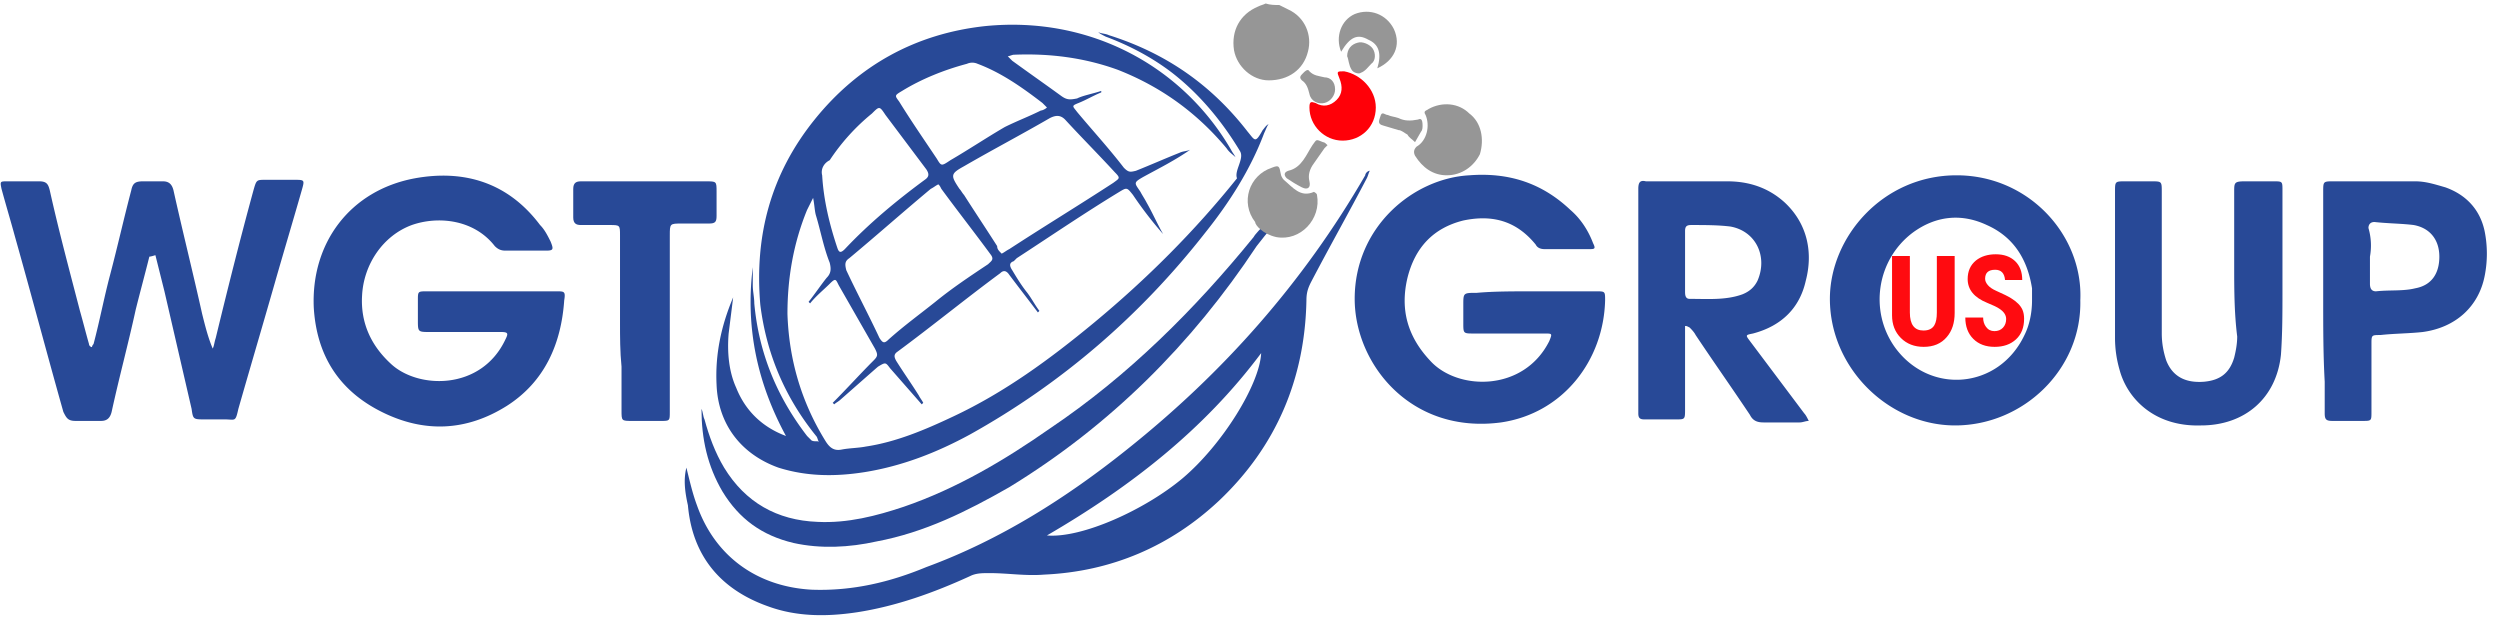 <?xml version="1.0" encoding="utf-8"?>
<svg viewBox="0 0 202 50" fill="none" xmlns="http://www.w3.org/2000/svg">
  <defs/>
  <g style="">
    <path d="M 152.877 20.686 L 154.317 20.686 L 154.317 25.256 Q 154.317 26.706 155.417 26.706 Q 156.047 26.706 156.297 26.276 Q 156.497 25.936 156.497 25.256 L 156.497 20.686 L 157.937 20.686 L 157.937 25.286 Q 157.937 26.496 157.297 27.236 Q 156.627 28.026 155.437 28.026 Q 154.307 28.026 153.592 27.311 Q 152.877 26.596 152.877 25.476 Z M 158.797 25.656 L 160.237 25.656 Q 160.237 26.096 160.467 26.406 Q 160.717 26.756 161.147 26.756 Q 161.577 26.756 161.837 26.481 Q 162.097 26.206 162.097 25.776 Q 162.097 25.296 161.537 24.936 Q 161.277 24.756 160.557 24.466 Q 158.987 23.826 158.987 22.546 Q 158.987 21.596 159.657 21.046 Q 160.287 20.546 161.257 20.546 Q 162.237 20.546 162.817 21.096 Q 163.397 21.646 163.397 22.626 L 162.007 22.626 Q 161.937 21.796 161.207 21.796 Q 160.397 21.796 160.397 22.526 Q 160.397 22.776 160.617 23.036 Q 160.837 23.296 161.287 23.496 Q 162.147 23.876 162.497 24.096 Q 163.197 24.526 163.417 25.036 Q 163.547 25.336 163.547 25.756 Q 163.547 26.816 162.892 27.421 Q 162.237 28.026 161.167 28.026 Q 160.087 28.026 159.442 27.381 Q 158.797 26.736 158.797 25.656 Z" style="fill: rgb(255, 11, 16);"/>
    <path d="M103.364.405l.732.365c1.34.61 1.95 2.07 1.584 3.41-.365 1.46-1.584 2.313-3.169 2.313-1.341 0-2.56-1.096-2.803-2.435-.244-1.583.487-2.922 1.95-3.531.244-.122.366-.122.609-.244.366.122.732.122 1.097.122z" fill="#969696" style=""/>
    <path d="M102.511 18.669s-.609.73-.975 1.217c-5.241 7.914-11.823 14.49-19.99 19.481-3.413 1.949-6.826 3.653-10.727 4.384-2.194.487-4.51.608-6.704.121-2.56-.608-4.388-1.948-5.729-4.14-1.219-2.07-1.706-4.26-1.706-6.696.122.243.122.609.244.852.365 1.34.853 2.679 1.584 3.897 1.707 2.8 4.266 4.261 7.557 4.383 2.438.121 4.754-.487 6.948-1.218 4.267-1.46 8.167-3.774 11.824-6.331 6.338-4.262 11.701-9.619 16.455-15.463.122-.244.732-.853.732-.853m-51.927 7.793v-7.062c0-.852 0-.852-.853-.852h-2.316c-.365 0-.61-.122-.61-.61V15.26c0-.487.245-.608.61-.608h10.117c.854 0 .854 0 .854.852v1.948c0 .487-.122.609-.61.609h-2.194c-.975 0-.975 0-.975.974v14.244c0 .731 0 .731-.731.731h-2.316c-.854 0-.854 0-.854-.852v-3.531c-.122-1.218-.122-2.435-.122-3.531z" fill="#284997" style=""/>
    <path d="M100.195 12.216c-1.463-2.436-3.29-4.627-5.485-6.332-1.585-1.217-3.413-2.192-5.363-2.922-.244-.122-.488-.244-.61-.365.244.121.61.121.854.243 4.631 1.461 8.288 4.018 11.214 7.793.609.73.609.974 1.219-.122.121-.122.243-.365.487-.487-.122.122-.244.487-.366.73-1.097 2.923-2.803 5.601-4.753 8.036-5.242 6.697-11.58 12.176-19.016 16.316-2.681 1.46-5.485 2.557-8.532 3.044-2.316.365-4.632.365-6.948-.365-3.047-1.096-4.876-3.531-4.997-6.697-.122-2.435.365-4.749 1.34-7.062l-.365 2.922c-.122 1.461 0 3.044.61 4.383.73 1.827 2.071 3.166 4.022 3.897-2.316-4.262-3.291-8.767-2.682-13.637v1.46c0 .488.122.975.122 1.462.366 4.018 1.828 7.549 4.266 10.715l.366.365c.244.122.487 0 .61.122-.123-.122-.123-.366-.245-.487-2.56-3.166-4.022-6.697-4.51-10.593-.487-5.601.854-10.593 4.389-14.976 3.534-4.384 8.166-6.94 13.773-7.55 8.533-.852 15.968 3.288 19.869 9.985.122.243.244.365.365.609-.243-.244-.487-.366-.73-.731-2.439-2.922-5.364-4.992-8.777-6.331-2.682-.974-5.485-1.34-8.41-1.218-.123 0-.366.122-.488.122l.365.365c1.341.974 2.56 1.826 3.901 2.8.488.366.731.366 1.34.244.488-.244 1.22-.365 1.951-.609v.122c-.61.243-1.219.609-1.828.852-.61.244-.488.244-.122.73 1.219 1.462 2.56 2.923 3.778 4.506.366.365.488.365.976.243 1.219-.487 2.316-.974 3.535-1.46.243-.122.609-.122.853-.244-1.22.852-2.438 1.46-3.779 2.191-.853.487-.731.487-.244 1.218.122.243.366.609.488.852.487.852.853 1.705 1.34 2.557a31.184 31.184 0 01-2.437-3.165c-.488-.61-.488-.61-1.097-.244-2.804 1.704-5.485 3.53-8.289 5.357l-.244.244c-.365.122-.365.365-.122.73.366.61.732 1.218 1.22 1.827.365.487.609.974.975 1.46l-.122.123c-.732-.974-1.585-2.07-2.316-3.044-.244-.366-.488-.366-.732-.122-2.803 2.07-5.485 4.261-8.288 6.331-.366.244-.244.487-.122.73.61.975 1.219 1.827 1.828 2.801.122.244.244.365.366.609l-.122.122-2.56-2.922c-.365-.487-.365-.487-.975-.122-.975.852-2.072 1.826-3.047 2.678-.122.122-.366.244-.488.366l-.122-.122c1.097-1.096 2.194-2.313 3.291-3.41.366-.364.366-.486.122-.973l-2.925-5.114c-.244-.487-.244-.609-.732-.122-.487.487-1.097.974-1.584 1.583l-.122-.122c.488-.609.975-1.34 1.463-1.948.365-.365.365-.73.243-1.218-.487-1.217-.73-2.556-1.097-3.774-.121-.365-.121-.852-.243-1.461l-.488.974c-1.097 2.679-1.585 5.48-1.585 8.401.122 3.653 1.098 7.062 3.048 10.228.365.609.731.852 1.34.73.61-.121 1.341-.121 1.95-.243 2.439-.365 4.755-1.34 7.07-2.435 4.145-1.948 7.802-4.627 11.337-7.55 4.266-3.53 8.166-7.426 11.58-11.688-.244-.609.609-1.583.243-2.191zm-24.378 2.678c-.244.122-.366.244-.61.365-2.194 1.827-4.388 3.775-6.582 5.601-.366.244-.366.487-.244.974.854 1.827 1.829 3.653 2.682 5.48.244.365.366.486.731.121 1.22-1.096 2.56-2.07 3.779-3.044 1.34-1.096 2.803-2.07 4.266-3.044.244-.243.488-.365.244-.73-1.34-1.827-2.682-3.531-4.022-5.358-.122-.243-.122-.243-.244-.365zm5.12 5.601c.243-.122.365-.244.609-.365 2.803-1.827 5.607-3.531 8.41-5.358.488-.365.61-.365.122-.852-1.34-1.461-2.681-2.8-4.022-4.261-.366-.366-.732-.366-1.22-.122-2.315 1.34-4.631 2.557-6.947 3.896-1.097.609-1.097.73-.366 1.826.122.122.244.366.366.487.853 1.34 1.828 2.8 2.681 4.14 0 .244.122.366.366.609zm3.656-11.81l-.366-.366c-1.584-1.217-3.29-2.435-5.241-3.165a1.042 1.042 0 00-.853 0c-1.829.487-3.657 1.217-5.242 2.191-.61.365-.61.365-.244.853.976 1.582 2.073 3.165 3.048 4.626.366.61.366.61 1.097.122 1.463-.852 2.925-1.826 4.388-2.679.975-.487 1.95-.852 2.925-1.339.122 0 .366-.122.488-.243zm-18.162 5.479c.122 2.07.61 4.018 1.219 5.844.122.365.244.487.61.122 1.95-2.07 4.144-3.896 6.46-5.601.365-.244.365-.487.122-.852L71.55 9.293c-.488-.73-.488-.73-1.097-.121a16.819 16.819 0 00-3.413 3.774c-.488.244-.732.73-.61 1.218z" fill="#284997"/>
    <path d="M116.894 14.164c-1.097 0-1.95-.61-2.559-1.583-.122-.244-.122-.487.122-.73.853-.488 1.097-1.705.731-2.558-.244-.365.122-.365.244-.487 1.097-.608 2.438-.487 3.291.366.975.73 1.219 2.07.853 3.287-.488.974-1.463 1.705-2.682 1.705z" fill="#969696"/>
    <path d="M108.362 4.18c-.488-1.218 0-2.557 1.097-3.044 1.219-.487 2.56 0 3.169 1.217.61 1.34 0 2.557-1.341 3.166.366-1.218.122-1.948-.731-2.314-.853-.487-1.463-.243-2.194.975zm-1.097 7.549l-.244.243c-.244.365-.609.852-.853 1.218-.366.487-.488.974-.366 1.46.122.488-.122.731-.609.488-.488-.244-.853-.487-1.219-.73-.244-.244-.244-.488.122-.61 1.097-.243 1.462-1.339 1.95-2.07.366-.487.244-.487.853-.243.122 0 .244.122.366.244zm.61-4.506c0 .487-.366.975-.854 1.096-.487.122-1.097-.121-1.219-.73-.122-.487-.243-.853-.609-1.096-.244-.244-.122-.365.122-.609.122-.122.365-.365.487-.122.366.366.732.366 1.219.487.488 0 .854.366.854.974zm7.069 2.923c0 .121 0 .365-.122.487-.122.243-.365.608-.487.852-.244-.244-.488-.365-.61-.609-.244-.122-.487-.365-.731-.365-.366-.122-.853-.244-1.219-.365-.488-.122-.366-.366-.244-.73.122-.488.366-.123.61-.123.243.122.487.122.853.244.487.243.975.243 1.585.122.243-.122.365 0 .365.487z" fill="#969696"/>
    <path d="M111.165 8.685c0 1.582-1.218 2.678-2.681 2.678s-2.682-1.217-2.682-2.678c0-.487.122-.487.488-.366.609.366 1.219.244 1.706-.243.488-.487.488-1.096.244-1.705s-.244-.609.366-.609c1.341.244 2.559 1.461 2.559 2.923z" fill="#FF0008"/>
    <path d="M108.85 4.545c0-.609.365-.974.853-1.096.365-.122.975.122 1.219.487.243.365.243.974-.122 1.218-.244.243-.488.608-.853.73-.122.122-.61 0-.732-.243-.244-.366-.244-.853-.365-1.096zm-5.729 14.611c1.95.365 3.656-1.461 3.291-3.41 0-.121-.244-.243-.244-.243-1.097.487-1.707-.365-2.438-.974-.122-.122-.244-.365-.244-.487-.122-.609-.122-.73-.731-.487-1.828.609-2.56 2.8-1.341 4.383 0 .244.61.974 1.707 1.218z" fill="#969696"/>
    <path d="M55.46 37.785c.245.974.489 2.07.854 3.043 1.463 4.14 4.876 6.575 9.264 6.819 3.291.122 6.338-.609 9.264-1.826 5.972-2.192 11.336-5.601 16.211-9.498 7.802-6.21 14.262-13.515 19.259-22.16 0-.121.122-.243.122-.243s.122-.122.244-.122c-.122.244-.122.366-.244.61-1.463 2.8-3.047 5.6-4.51 8.4-.244.487-.365.853-.365 1.462-.122 6.33-2.438 11.81-7.07 16.193-3.9 3.653-8.655 5.723-14.14 5.966-1.462.122-2.925-.122-4.388-.122-.61 0-1.097 0-1.584.244-2.926 1.34-5.973 2.435-9.142 2.922-2.438.366-4.876.366-7.192-.487-3.779-1.34-6.094-4.018-6.46-8.158-.244-1.095-.366-2.07-.122-3.044zm29.133 5.479c2.804.243 7.923-2.07 10.97-4.627 3.17-2.679 6.217-7.55 6.339-10.106-4.632 6.21-10.605 10.836-17.309 14.733zM12.067 20.738c-.366 1.462-.731 2.8-1.097 4.262-.61 2.8-1.34 5.48-1.95 8.28-.122.486-.366.73-.853.73H6.095c-.61 0-.732-.243-.976-.73-1.34-4.749-2.56-9.376-3.9-14.124-.366-1.34-.732-2.557-1.097-3.897-.122-.608-.122-.608.487-.608h2.56c.61 0 .731.243.853.73.732 3.288 1.585 6.453 2.438 9.74.244.853.488 1.827.732 2.68 0 .121.121.243.243.243 0-.122.122-.244.122-.244.488-1.826.853-3.774 1.341-5.6.61-2.314 1.097-4.505 1.707-6.819.121-.609.365-.73.975-.73h1.584c.488 0 .732.243.854.73.73 3.288 1.584 6.697 2.315 9.984.244.974.488 1.948.854 2.8.122-.243.122-.486.243-.852.976-4.018 1.95-7.914 3.048-11.932.244-.852.244-.852.975-.852h2.316c.853 0 .853 0 .61.852-.732 2.557-1.463 4.992-2.195 7.55-.975 3.408-1.95 6.696-2.925 10.105-.244 1.096-.244.852-1.097.852h-1.585c-.975 0-.975 0-1.097-.852l-2.194-9.497-.731-2.922c-.366.121-.488.121-.488.121zm111.775 2.801h5.12c.731 0 .731 0 .731.73-.122 4.87-3.413 9.132-8.41 9.863-7.314.974-11.824-4.749-11.824-9.984 0-5.845 4.754-9.74 9.264-9.984 3.169-.244 5.851.608 8.167 2.8.853.73 1.462 1.705 1.828 2.679.244.487.122.487-.366.487h-3.535c-.365 0-.609-.122-.731-.366-1.585-1.948-3.535-2.435-5.851-1.948-2.438.61-3.9 2.192-4.51 4.627-.609 2.557 0 4.749 1.829 6.697 2.194 2.435 7.557 2.557 9.629-1.583.244-.609.244-.609-.366-.609h-5.728c-.854 0-.854 0-.854-.852v-1.461c0-.974 0-.974 1.097-.974 1.341-.122 2.926-.122 4.51-.122zm-84.105 0h5.241c.61 0 .731 0 .61.73-.244 3.531-1.585 6.575-4.632 8.523-3.291 2.07-6.704 2.192-10.117.487-3.413-1.704-5.242-4.505-5.485-8.4-.244-5.236 2.925-9.498 8.166-10.472 4.023-.73 7.557.365 10.117 3.775.366.365.61.852.853 1.339.244.609.244.73-.365.73h-3.291c-.366 0-.61-.121-.854-.365-1.706-2.191-4.631-2.435-6.704-1.704-2.316.852-3.9 3.165-4.022 5.722-.122 2.192.731 4.018 2.316 5.48 2.194 2.07 7.313 2.19 9.264-1.949.243-.487.243-.609-.366-.609H34.74c-.975 0-.975 0-.975-.974V24.27c0-.731 0-.731.731-.731h5.242zm128.352.731c.122 5.6-4.632 10.105-10.117 10.105-5.363 0-10.117-4.627-10.117-10.227 0-4.992 4.266-9.984 10.239-9.984 5.851 0 10.239 4.87 9.995 10.106zm-3.901 0v-.975c-.365-2.313-1.462-4.14-3.656-5.113-2.072-.974-4.145-.73-5.973.608-2.925 2.192-3.535 6.332-1.463 9.254 2.804 3.896 8.411 3.41 10.483-.974.366-.73.609-1.705.609-2.8zm-28.035 2.07v6.696c0 .852 0 .852-.731.852h-2.56c-.365 0-.487-.121-.487-.487V15.259c0-.487.122-.73.609-.608h6.582c1.707 0 3.291.487 4.632 1.704 1.829 1.705 2.316 4.018 1.707 6.332-.488 2.191-1.951 3.652-4.267 4.261-.609.122-.609.122-.243.609l4.388 5.844c.122.122.244.365.365.609-.243 0-.487.122-.731.122h-2.925c-.488 0-.854-.122-1.097-.609-1.463-2.192-2.926-4.262-4.388-6.453-.122-.244-.366-.487-.488-.609-.244-.122-.244-.122-.366-.122zm0-5.236v2.435c0 .243 0 .609.366.609 1.463 0 2.925.122 4.266-.366.61-.243.975-.608 1.219-1.095.853-1.949-.122-4.018-2.194-4.384-.975-.121-2.072-.121-3.169-.121-.366 0-.488.121-.488.487v2.435zm44.369.365v-5.966c0-.73 0-.852.853-.852h2.316c.732 0 .732 0 .732.73v8.158c0 1.704 0 3.41-.122 5.114-.366 3.53-2.926 5.722-6.461 5.722-3.778.122-5.972-2.191-6.582-4.505a9.25 9.25 0 01-.365-2.557v-11.81c0-.852 0-.852.853-.852h2.072c.853 0 .853 0 .853.852v11.445c0 .73.122 1.461.366 2.192.487 1.217 1.463 1.826 3.047 1.704 1.341-.121 2.072-.73 2.438-1.948.122-.487.244-1.096.244-1.704-.244-1.948-.244-3.897-.244-5.723zm7.192 2.801v-8.767c0-.852 0-.852.853-.852h6.582c.853 0 1.585.243 2.438.487 1.706.608 2.804 1.826 3.169 3.53a9.205 9.205 0 010 3.653c-.487 2.435-2.316 4.14-4.997 4.505-1.097.122-2.316.122-3.413.244-.732 0-.732 0-.732.73v5.48c0 .73 0 .73-.731.73h-2.438c-.487 0-.609-.122-.609-.609v-2.557c-.122-2.191-.122-4.383-.122-6.575zm3.778-3.532v2.192c0 .365.122.609.488.609 1.097-.122 2.194 0 3.169-.244 1.341-.243 1.95-1.217 1.95-2.557 0-1.339-.731-2.313-2.072-2.556-.975-.122-2.072-.122-3.169-.244-.366 0-.487.244-.487.487a5.05 5.05 0 01.121 2.313z" fill="#284997"/>
  </g>
</svg>